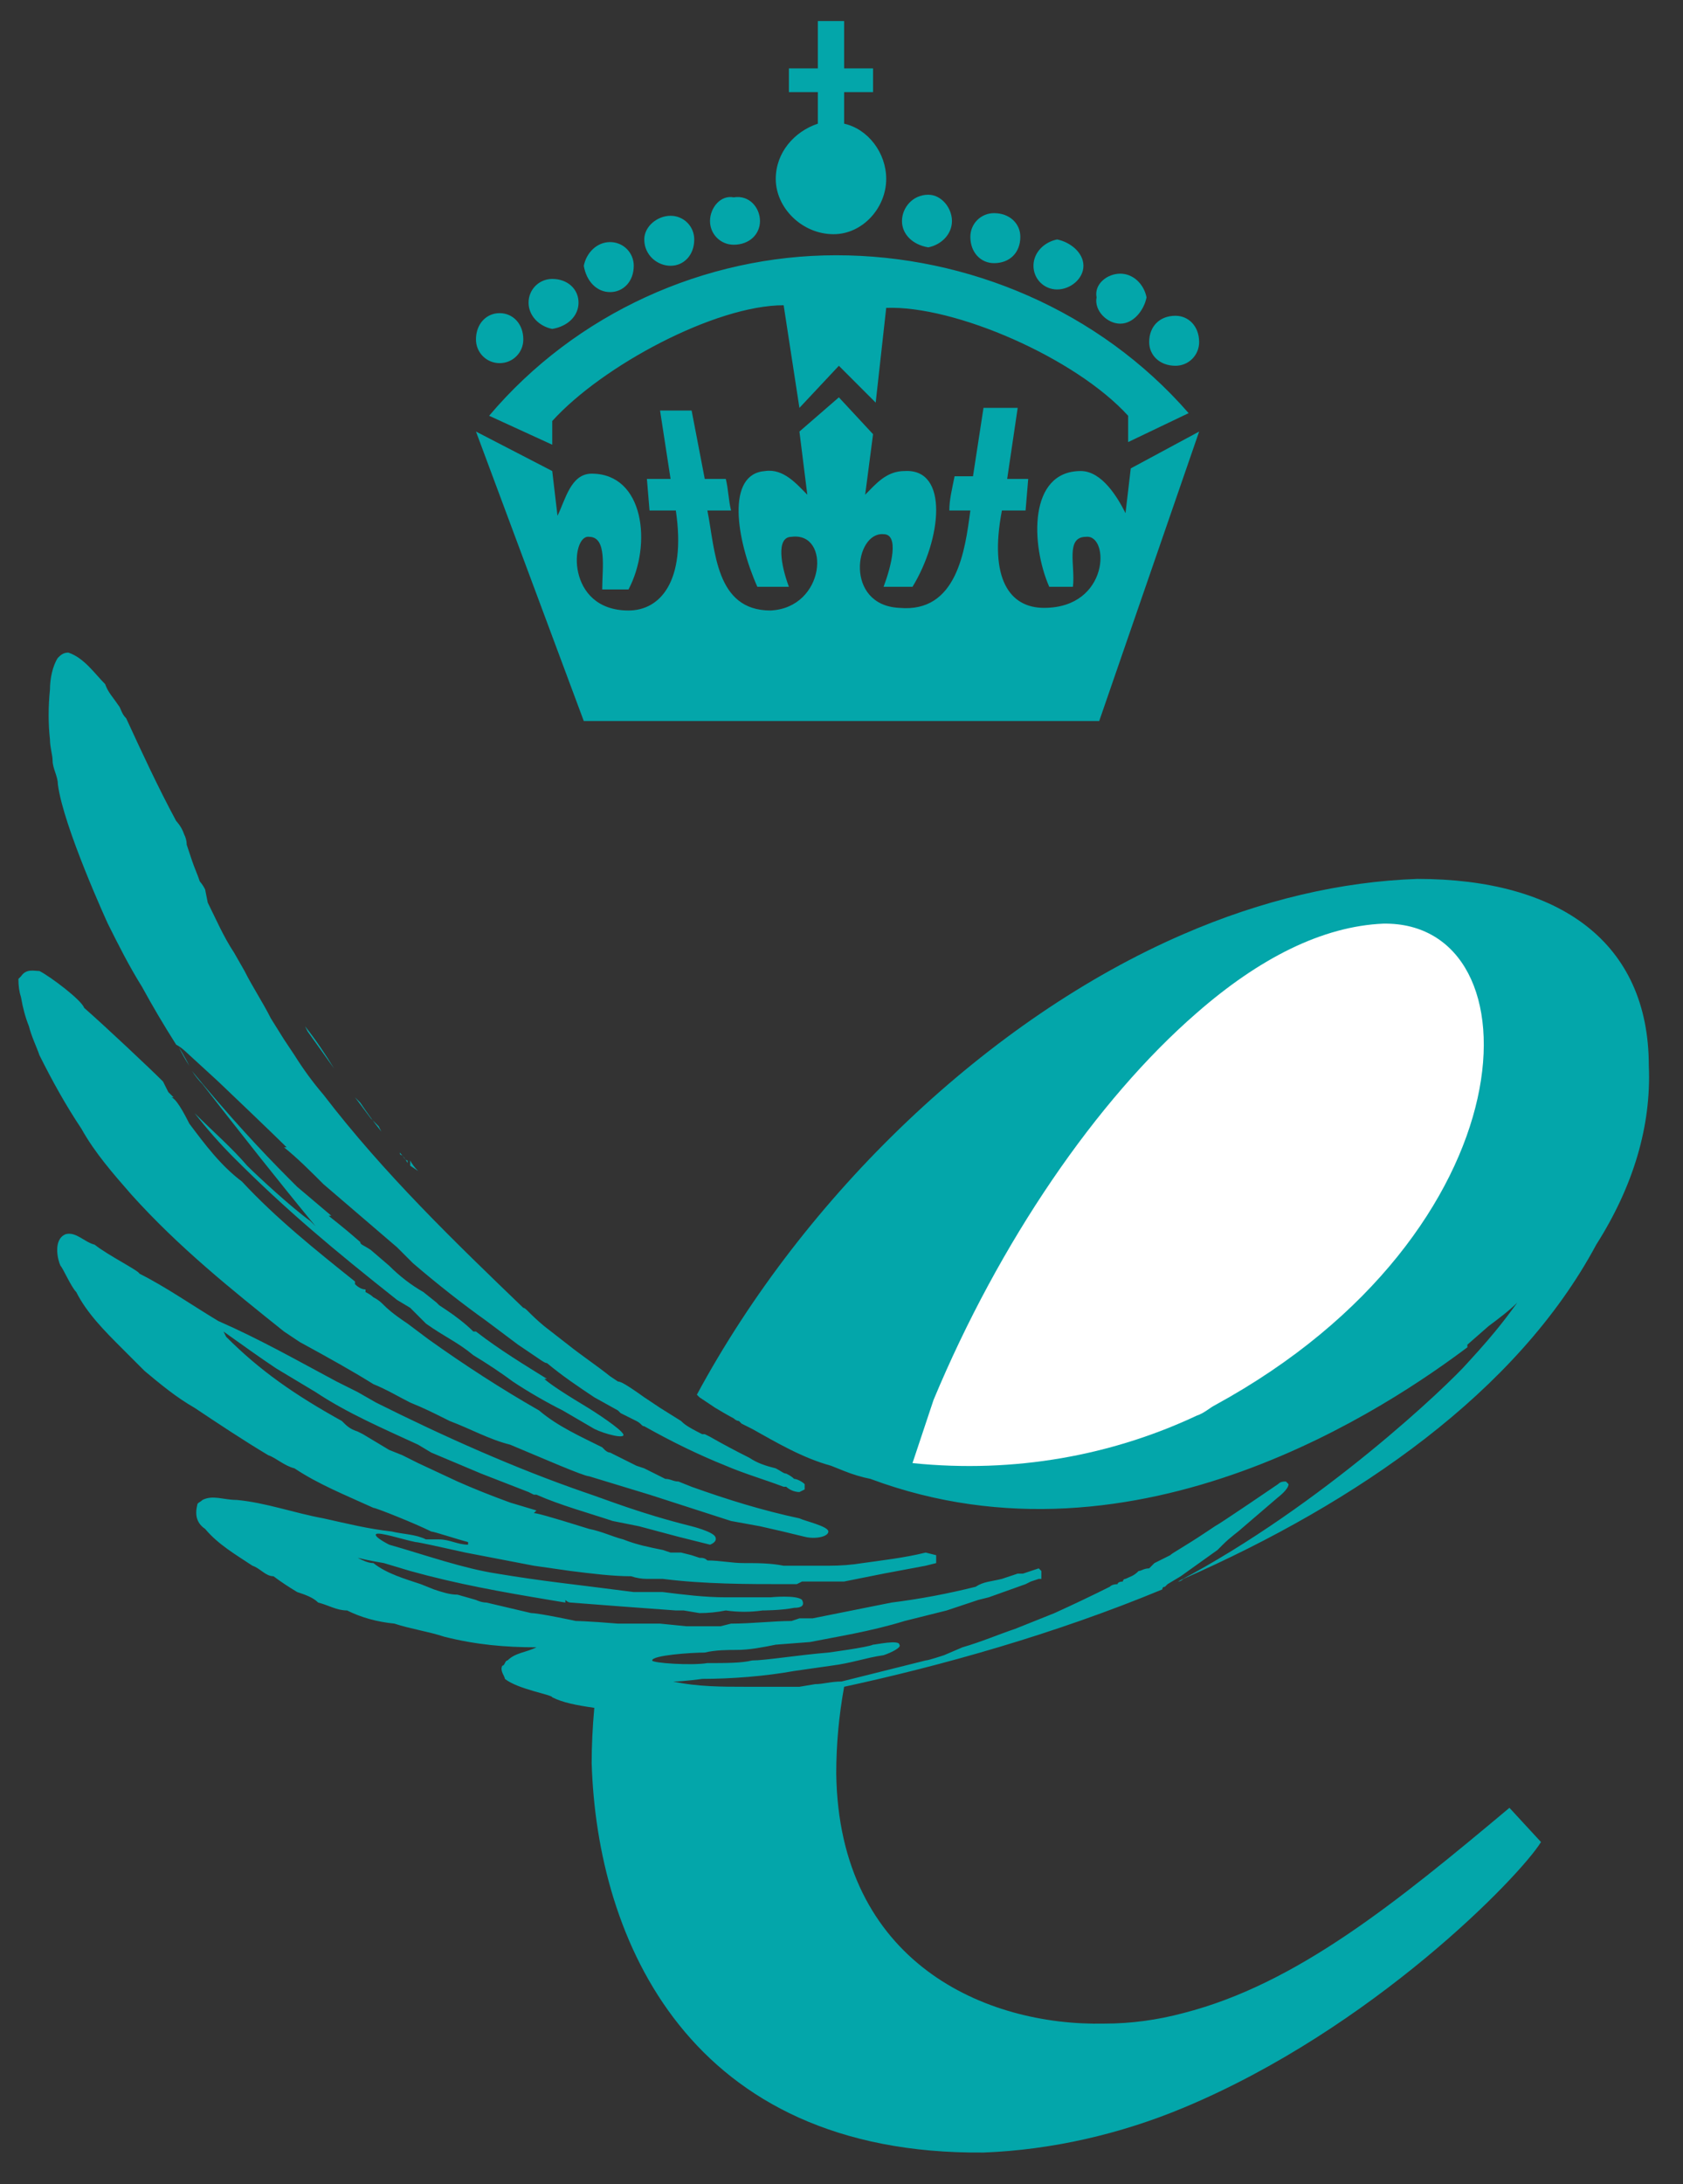 <svg version="1.2" xmlns="http://www.w3.org/2000/svg" viewBox="0 0 64 83" width="64" height="83">
	<rect x="0" y="0" width="64" height="83" fill="#333333" stroke="none"/>
	<title>New Project</title>
	<style>
		.s0 { fill: #03a6aa } 
		.s1 { fill: #ffffff } 
	</style>
	<g id="Folder 1">
		<path id="Shape 15" fill-rule="evenodd" class="s0" d="m31.1 4.7v-1.2h-1.1v-0.9h1.1v-1.8h1v1.8h1.1v0.9h-1.1v1.2c0.9 0.2 1.6 1.1 1.6 2.1 0 1.1-0.9 2.1-2 2.1-1.2 0-2.2-1-2.2-2.1 0-1 0.7-1.8 1.6-2.1zm-4.1 3.7c0-0.5 0.4-1 0.9-0.9 0.6-0.1 1 0.4 1 0.9 0 0.5-0.4 0.9-1 0.9-0.5 0-0.9-0.4-0.9-0.9zm-2.5 0.7c0-0.5 0.5-0.9 1-0.9 0.5 0 0.9 0.4 0.9 0.9 0 0.6-0.4 1-0.9 1-0.5 0-1-0.4-1-1zm-6.4 3.8c0-0.6 0.4-1 0.9-1 0.5 0 0.9 0.4 0.9 1 0 0.5-0.4 0.9-0.9 0.9-0.5 0-0.9-0.4-0.9-0.9zm2-1.4c0-0.5 0.4-0.9 0.9-0.9 0.6 0 1 0.4 1 0.9 0 0.5-0.4 0.9-1 1-0.5-0.1-0.9-0.5-0.9-1zm2.1-1.4c0.1-0.5 0.5-0.9 1-0.9 0.5 0 0.9 0.4 0.9 0.9 0 0.6-0.4 1-0.9 1-0.5 0-0.9-0.4-1-1zm14.7-1.1c0-0.5 0.4-0.9 0.9-0.9 0.6 0 1 0.4 1 0.9 0 0.6-0.4 1-1 1-0.5 0-0.9-0.4-0.9-1zm6 7.8v-1c-2-2.2-6.6-4.2-9.2-4.1l-0.4 3.6-1.4-1.4-1.5 1.6-0.6-3.9c-2.6 0-6.9 2.3-8.8 4.4v0.9l-2.4-1.1c3.3-3.9 8.2-6.1 13.2-6.1 5 0 10 2.1 13.4 6zm0.8-3.8c0-0.6 0.4-1 1-1 0.5 0 0.9 0.4 0.9 1 0 0.5-0.4 0.9-0.9 0.9-0.6 0-1-0.4-1-0.9zm-25.6 3.4l2.9 1.5 0.2 1.7c0.3-0.6 0.5-1.6 1.3-1.6 2 0 2.3 2.7 1.4 4.4h-1c0-0.8 0.2-2-0.5-2-0.7-0.1-0.9 2.8 1.5 2.8 1.2 0 2.2-1.1 1.8-3.8h-1l-0.1-1.2h0.9l-0.4-2.6h1.2l0.5 2.6h0.8c0.1 0.4 0.1 0.8 0.2 1.2-0.3 0-0.6 0-0.9 0 0.3 1.5 0.3 3.8 2.4 3.8 2.1-0.1 2.3-3 0.8-2.8-0.6 0-0.4 1.1-0.1 1.9h-1.2c-0.8-1.8-1.2-4.3 0.3-4.4 0.7-0.1 1.2 0.5 1.6 0.9l-0.3-2.4 1.5-1.3 1.3 1.4-0.3 2.3c0.4-0.4 0.8-0.9 1.5-0.9 1.7-0.1 1.4 2.6 0.3 4.4h-1.1c0.3-0.8 0.6-2 0-2-1.1-0.1-1.5 2.7 0.6 2.8 2.2 0.2 2.5-2.2 2.7-3.7-0.3 0-0.5 0-0.8 0 0-0.4 0.1-0.8 0.2-1.3h0.7l0.4-2.6h1.3l-0.4 2.7h0.8l-0.1 1.2h-0.9c-0.5 2.6 0.3 3.7 1.6 3.7 2.5 0 2.5-2.8 1.6-2.7-0.8 0-0.4 1.1-0.5 1.9h-0.9c-0.7-1.6-0.8-4.4 1.2-4.4 0.8 0 1.4 1 1.7 1.6l0.2-1.7 2.6-1.4-3.8 11h-19.6zm21.2-6.3c0-0.5 0.4-0.9 0.9-1 0.5 0.1 1 0.5 1 1 0 0.5-0.5 0.9-1 0.9-0.5 0-0.9-0.4-0.9-0.9zm-5-1.7c0-0.5 0.4-1 1-1 0.5 0 0.9 0.5 0.9 1 0 0.5-0.4 0.9-0.9 1-0.6-0.1-1-0.5-1-1zm7.4 2.9c-0.1-0.5 0.4-0.9 0.9-0.9 0.5 0 0.9 0.4 1 0.9-0.1 0.5-0.5 1-1 1-0.5 0-1-0.5-0.9-1zm-26.1 33c0-0.1 0-0.2 0-0.2q0.1 0.2 0.3 0.4zm-1.4 8.3c-0.8-0.5-1.7-1-2.8-1.6q-0.3-0.2-0.6-0.4c-2-1.6-4-3.2-5.8-5.2-0.7-0.8-1.4-1.6-1.9-2.5-0.6-0.9-1.1-1.8-1.6-2.8-0.1-0.3-0.3-0.7-0.4-1.1q-0.2-0.5-0.3-1.1-0.1-0.3-0.1-0.7c0 0 0.1-0.1 0.1-0.1 0.2-0.3 0.5-0.2 0.7-0.2 0.4 0.2 1.6 1.1 1.7 1.4 0.8 0.7 2.5 2.3 3 2.8q0.1 0.2 0.2 0.4l0.2 0.2h-0.1c0.1 0 0.3 0.2 0.7 1 0.6 0.8 1.2 1.6 2 2.2 1.3 1.4 2.8 2.6 4.3 3.8v0.1q0.2 0.2 0.4 0.2v0.1q0.2 0.1 0.3 0.2c0.2 0.1 0.3 0.2 0.4 0.3 0.1 0.1 0.3 0.3 0.9 0.7l0.8 0.6c1.4 1 2.8 1.9 4.2 2.7 0.7 0.6 1.6 1 2.4 1.4 0 0 0.1 0.1 0.1 0.1 0 0 0.1 0.1 0.2 0.1l1 0.5 0.3 0.1 0.8 0.4c0.2 0 0.3 0.1 0.5 0.1l0.5 0.2c1.4 0.5 2.7 0.9 4.1 1.2 0.2 0.1 1.1 0.3 1.1 0.5 0 0.2-0.5 0.3-0.9 0.2q-0.8-0.2-1.7-0.4l-1.1-0.2c0 0 0 0-3.1-1l-2.3-0.7c-0.2 0-1.8-0.7-3-1.2-0.8-0.2-1.5-0.6-2.3-0.9l-0.2-0.1c-0.4-0.2-0.8-0.4-1.3-0.6-0.4-0.2-0.9-0.5-1.4-0.7zm-7-12.1q-0.2-0.3-0.4-0.7c0.2 0.3 0.4 0.7 0.4 0.7zm6.9 2q-0.3-0.4-0.6-0.8 0.2 0.2 0.2 0.2 0.4 0.6 0.8 1.1l-0.1-0.2-0.2-0.2zm-5.2 1.5q-0.8-0.8-1.5-1.7c0.7 0.7 1.4 1.3 2 2 0.4 0.4 1.7 1.6 2.4 2.1q0.1 0.1 0.2 0.2c-1.4-1.7-2.9-3.6-4.3-5.4q-0.2-0.2-0.4-0.5c1.4 1.7 2.6 3 3.7 4.1l0.3 0.3 1.3 1.1q0 0-0.1 0c0.1 0.1 0.4 0.3 1.2 1 0 0.1 0.1 0.1 0.4 0.3l0.7 0.6q0.6 0.6 1.3 1l0.5 0.4 0.1 0.1 0.3 0.2c0.3 0.2 0.7 0.5 1 0.8h0.1c0.9 0.7 1.9 1.3 2.7 1.8q0 0-0.1 0c0.1 0.1 0.5 0.4 1.5 1 0.5 0.3 1.4 0.9 1.5 1.1 0.1 0.2-0.7 0-1.1-0.2l-1.2-0.7c-0.6-0.3-1.3-0.7-1.9-1.1-0.4-0.3-1-0.7-1.5-1-0.6-0.5-1.1-0.7-1.8-1.2l-0.6-0.6-0.5-0.3c-2.4-1.9-4.2-3.4-6.2-5.4zm35.4 16.3q-0.1 0-0.1 0.1c-4.1 1.7-8.4 2.9-12.1 3.7-0.2 1.1-0.3 2.2-0.3 3.3 0.1 7.2 5.7 9.6 10.2 9.5q1.5 0 3-0.4c4.3-1.1 8.1-4.2 12.4-7.8l1.2 1.3c-0.8 1.3-6.4 7.1-13.6 10.1-2.4 1-5 1.6-7.6 1.7-11.2 0.1-14.7-8.1-14.9-14.8q0-1 0.1-2.1c-0.7-0.1-1.2-0.2-1.6-0.4 0-0.1-1.3-0.3-1.8-0.7 0-0.1-0.2-0.3-0.1-0.5 0.1 0 0.1-0.2 0.2-0.2 0.3-0.3 0.7-0.3 1.1-0.5-1.2 0-2.3-0.1-3.5-0.4-0.6-0.2-1.3-0.3-1.9-0.5q-1-0.1-1.8-0.5c-0.4 0-0.7-0.2-1.1-0.3-0.2-0.2-0.5-0.3-0.8-0.4q-0.5-0.3-0.9-0.6c-0.3 0-0.5-0.3-0.8-0.4-0.6-0.4-1.3-0.8-1.8-1.4-0.3-0.2-0.4-0.5-0.3-0.9 0-0.1 0.1-0.1 0.2-0.2 0.4-0.2 0.8 0 1.3 0 1.1 0.1 2.2 0.5 3.3 0.7 0.9 0.2 1.7 0.4 2.6 0.5 0.4 0.1 0.9 0.1 1.3 0.3 0.1 0 0.3 0 0.5 0 0.4 0 0.7 0.2 1.1 0.2v-0.1c-0.4-0.1-1.3-0.4-1.4-0.4-0.6-0.3-2.1-0.9-2.2-0.9-1.1-0.5-2.1-0.9-3-1.5-0.4-0.1-0.7-0.4-1-0.5-1-0.6-1.9-1.2-2.8-1.8-0.7-0.4-1.3-0.9-1.9-1.4-0.3-0.3-0.6-0.6-0.9-0.9-0.6-0.6-1.3-1.3-1.7-2.1-0.2-0.2-0.5-0.9-0.6-1-0.1-0.2-0.3-1 0.2-1.2 0.4-0.1 0.7 0.3 1.1 0.4 0.5 0.4 1.7 1 1.7 1.1 1 0.5 2 1.2 3 1.8 1.6 0.7 3 1.5 4.5 2.3q0.2 0.1 0.4 0.2l0.4 0.2 0.7 0.4c2.6 1.3 5.3 2.5 7.9 3.4 0.9 0.3 2.1 0.8 4.1 1.3 0 0 0.8 0.2 0.9 0.4 0.1 0.2-0.2 0.3-0.2 0.3l-1.2-0.3-1.5-0.4-1-0.2c-0.9-0.3-2-0.6-2.9-1h-0.1c0 0-0.2-0.1-0.2-0.1l-1.8-0.7-1.9-0.8-0.5-0.3c-1.3-0.6-2.7-1.2-3.9-2l-1.5-0.9c-0.6-0.4-1.3-0.9-2-1.4 0 0 0.1 0.2 0.1 0.2 1.3 1.3 2.6 2.2 4.4 3.2 0.2 0.2 0.3 0.3 0.6 0.4l0.2 0.1 1 0.6 0.5 0.2 0.6 0.3 1.5 0.7q0.9 0.4 2 0.8l1 0.3-0.1 0.1c0.1 0 0.5 0.1 2.1 0.6 0.5 0.1 0.9 0.3 1.3 0.4 0.5 0.2 1 0.3 1.5 0.4l0.3 0.1q0.1 0 0.3 0h0.1l0.4 0.1 0.3 0.1c0.1 0 0.2 0 0.3 0.1 0.5 0 0.9 0.1 1.4 0.1 0.5 0 1 0 1.5 0.1h1.2 0.5q0.7 0 1.3-0.1c0.7-0.1 1.6-0.2 2.4-0.4l0.4 0.1v0.2 0.1l-0.4 0.1c0 0 0 0-1.6 0.3l-1.5 0.3c0 0-0.3 0-0.3 0h-0.4c-0.1 0-0.2 0-0.4 0h-0.5l-0.2 0.1h-0.4c-1.5 0-3.1 0-4.7-0.2h-0.6q-0.3 0-0.6-0.1c-0.7 0-1.5-0.1-2.3-0.2l-1.4-0.2c0 0 0 0-2.6-0.5-0.9-0.2-1.8-0.4-1.9-0.4-0.5-0.1-1.4-0.4-1.5-0.3-0.1 0.1 0.5 0.4 0.5 0.4 1.4 0.4 2.8 0.9 4.1 1.1 1.8 0.3 2.9 0.4 5.2 0.7h1.1c0.8 0.1 1.6 0.2 2.4 0.2h1.7c0 0 1-0.1 1.2 0.1 0.1 0.2 0 0.3-0.3 0.3-0.5 0.1-1.2 0.1-1.2 0.1q-0.7 0.1-1.4 0-0.5 0.1-1 0.1l-0.6-0.1h-0.3c-1.4-0.1-2.7-0.2-4-0.3q-0.1 0-0.2-0.1v0.1l-0.6-0.1c-1.8-0.3-3.5-0.6-5.3-1.1 0 0 0 0-1-0.3 0 0-0.6-0.1-1-0.2 0.2 0.1 0.4 0.2 0.6 0.2 0.5 0.4 1.2 0.6 1.8 0.8l0.5 0.2c0.3 0.1 0.6 0.2 0.9 0.2l0.7 0.2c0 0 0.2 0.1 0.4 0.1l1.7 0.4c0.3 0 1.7 0.3 1.7 0.3 0 0 0.4 0 1.6 0.1h1.6l1 0.1h1q0.1 0 0.3 0l0.4-0.1c0.8 0 1.6-0.1 2.3-0.1l0.3-0.1h0.5c1-0.2 2-0.4 3-0.6q1.6-0.2 3.2-0.6c0.3-0.2 0.6-0.2 1-0.3l0.6-0.2h0.2l0.6-0.2 0.1 0.1c0 0.1 0 0.1 0 0.2v0.1h-0.1l-0.3 0.1-0.2 0.1-1.4 0.5-0.4 0.1-1.2 0.4-1.6 0.4c-1.3 0.4-2.6 0.6-3.6 0.8l-1.3 0.1c-0.5 0.1-1 0.2-1.5 0.2-0.3 0-0.8 0-1.2 0.1-0.5 0-2 0.1-2 0.3 0 0.1 1.5 0.2 2.1 0.1 0.7 0 1.3 0 1.7-0.1 0.5 0 1.7-0.2 2.9-0.3 0 0 1.5-0.2 1.7-0.3 0.1 0 1-0.2 1 0 0.1 0.1-0.3 0.3-0.6 0.4-0.7 0.1-1.2 0.3-2 0.4l-1.4 0.2c-1.1 0.2-2.4 0.3-3.5 0.3 0 0-0.7 0.1-1.1 0.1 0.9 0.2 1.9 0.2 2.7 0.2h1.1 1l0.6-0.1c0.3 0 0.6-0.1 1-0.1 0.4-0.1 0.8-0.2 1.2-0.3l0.8-0.2c0.4-0.1 0.8-0.2 1.2-0.3 0.1 0 0.7-0.2 0.7-0.2l0.7-0.3c0.7-0.2 1.4-0.5 2-0.7l1.5-0.6q1.1-0.5 2.1-1 0 0 0 0 0.1-0.1 0.3-0.1c0-0.1 0.2-0.1 0.2-0.1 0 0 0-0.1 0.1-0.1 0.2-0.1 0.3-0.1 0.5-0.3 0.1 0 0.2-0.1 0.4-0.1l0.2-0.2 0.4-0.2 0.2-0.1q0 0 0 0c0.1-0.1 0.5-0.3 1.4-0.9l0.3-0.2c0.2-0.1 2.4-1.6 2.4-1.6 0.1-0.1 0.2-0.1 0.3-0.1l0.1 0.1c0 0.2-0.4 0.5-0.4 0.5l-1.4 1.2c-0.1 0.1-0.4 0.3-0.7 0.6l-0.2 0.2q-0.7 0.5-1.4 1c0 0-0.5 0.3-0.5 0.3zm-32.6-21.1l-0.1-0.2q0 0 0 0c0.4 0.5 0.8 1.1 1.1 1.6q-0.5-0.7-1-1.4zm-4.6 0.8c0 0-0.2-0.2-0.4-0.3q-0.7-1.1-1.3-2.2c-0.5-0.8-0.9-1.6-1.3-2.4 0 0-1.7-3.7-1.9-5.3 0-0.3-0.2-0.6-0.2-0.9 0-0.2-0.1-0.5-0.1-0.8q-0.1-0.9 0-1.9c0-0.4 0.1-0.9 0.3-1.2 0.1-0.1 0.2-0.2 0.4-0.2 0.6 0.2 1 0.8 1.4 1.2 0.1 0.3 0.3 0.5 0.5 0.8 0.1 0.1 0.1 0.3 0.3 0.5 0.6 1.3 1.2 2.6 1.9 3.9 0 0 0.2 0.2 0.3 0.5q0.1 0.2 0.1 0.4l0.2 0.6c0.1 0.3 0.2 0.5 0.3 0.8 0 0 0.1 0.1 0.2 0.3l0.1 0.5c0.3 0.6 0.6 1.3 1 1.9l0.4 0.7c0.3 0.6 0.7 1.2 1 1.8l0.5 0.8 0.4 0.6q0.5 0.8 1.1 1.5c2.3 3 5 5.6 7.6 8.1q0 0 0 0c0.1 0 0.2 0.2 0.8 0.7l0.9 0.7c0.5 0.4 1.1 0.8 1.6 1.2l0.3 0.2c0.1 0 0.3 0.1 1 0.6l0.6 0.4 0.8 0.5c0.1 0.1 0.2 0.2 0.8 0.5h0.1l0.2 0.1q0.7 0.4 1.5 0.8c0.3 0.2 0.6 0.3 1 0.4 0.2 0.1 0.3 0.2 0.4 0.2q0.2 0.1 0.3 0.2c0.1 0 0.3 0.1 0.4 0.2 0 0 0 0.1 0 0.1v0.1l-0.2 0.1c-0.2 0-0.4-0.1-0.5-0.2h-0.1c-0.8-0.3-1.5-0.5-2.2-0.8q-1.5-0.6-3.1-1.5-0.1 0 0 0c-0.1 0-0.1-0.1-0.3-0.2 0 0-0.2-0.1-0.6-0.3l-0.1-0.1-0.9-0.5c-0.6-0.4-1.2-0.8-1.8-1.3-0.1 0-0.2-0.1-1.1-0.7l-1.2-0.9q-1.4-1-2.8-2.2l-0.6-0.6-2.1-1.8-0.7-0.6c-0.5-0.5-1-1-1.5-1.4h0.1c-0.1-0.1-0.5-0.5-2.6-2.5zm55.6 0.5c0.1 2.3-0.6 4.6-2 6.8-3 5.6-9.1 9.8-15.7 12.7q-0.1 0.1-0.2 0.1c5.5-2.9 10.3-7.5 11-8.3 1.2-1.3 1.6-1.9 1.9-2.3-0.3 0.3-0.7 0.6-1.1 0.9l-0.8 0.7q0 0 0 0.1c-2.8 2.1-12.5 8.8-22.7 5q-0.5-0.1-1-0.3l-0.5-0.2c-1.1-0.3-2.1-0.9-3-1.4l-0.4-0.2-0.1-0.1c-0.1 0-0.2-0.1-0.2-0.1 0 0-0.2-0.1-0.7-0.4l-0.6-0.4-0.1-0.1c4.1-7.6 11.1-14.3 18.5-17.5 3-1.3 6-2 8.9-2.1 5.4 0 8.8 2.4 8.8 7.1zm-47.4 3.4q-0.1 0-0.1-0.1 0.2 0.2 0.3 0.4v-0.1c-0.1 0-0.2-0.2-0.2-0.2z"/>
		<path id="Shape 16" class="s1" d="m52.6 35.1c-2.3 0.1-4.7 1.3-7.1 3.4-3.8 3.3-7.5 8.7-10 14.7l-0.8 2.4c3.9 0.4 7.6-0.3 10.8-1.8 0.3-0.1 0.5-0.3 0.7-0.4 12.1-6.6 12.4-18.4 6.4-18.3z"/>
	</g>
</svg>